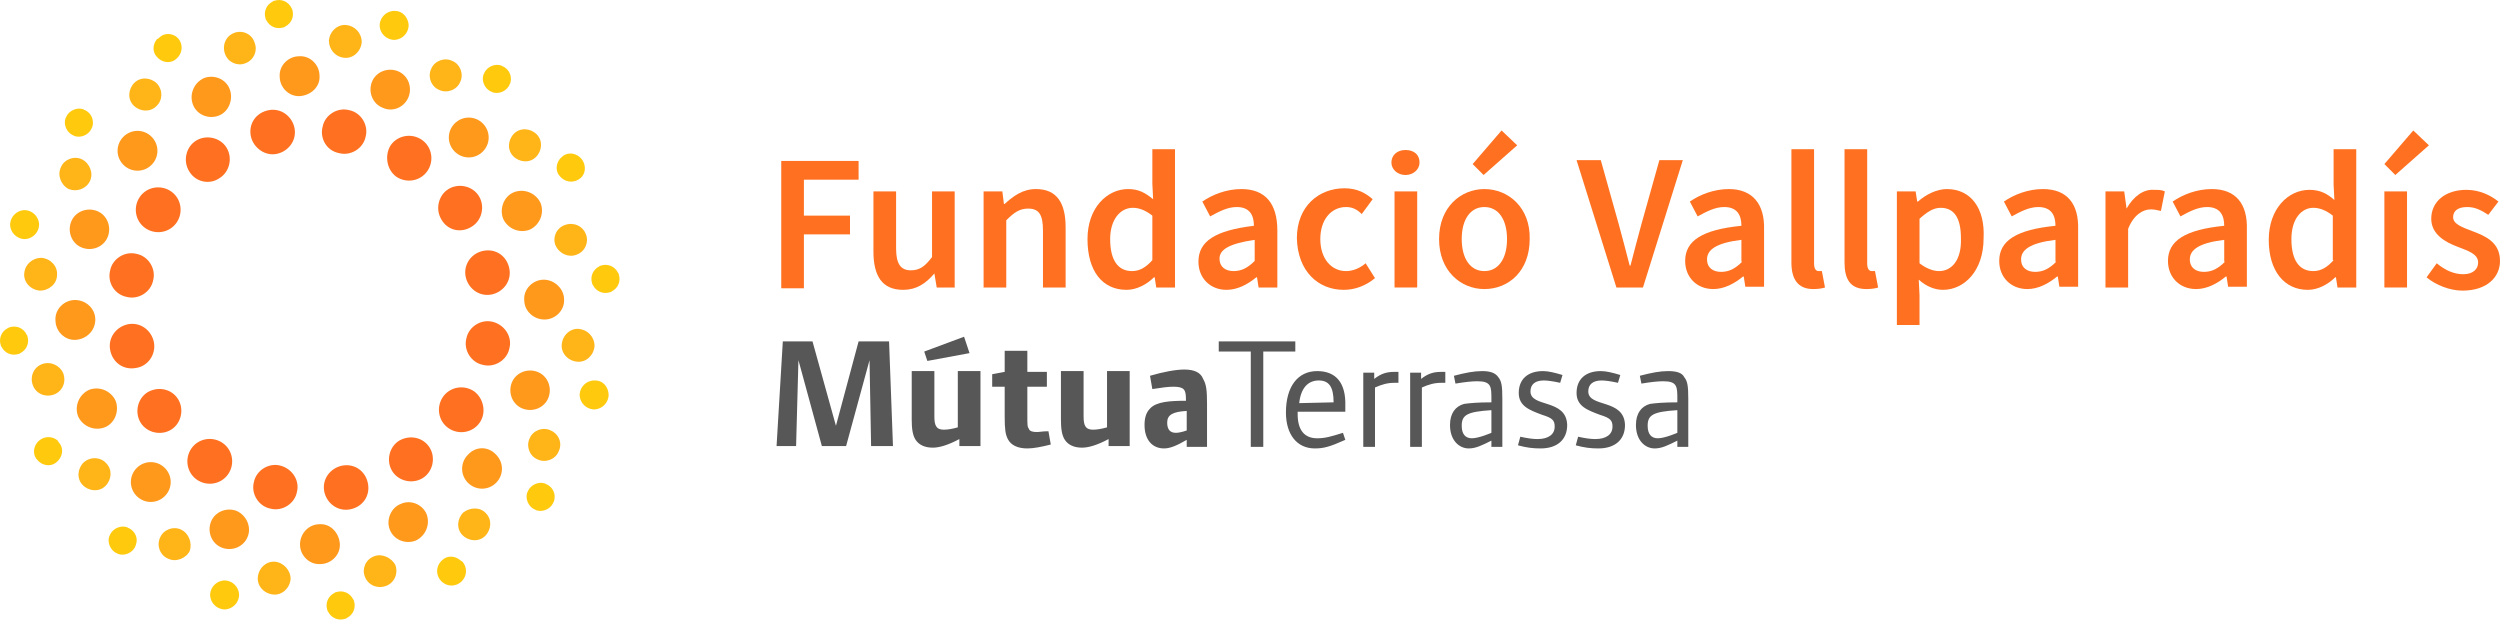 <?xml version="1.0" encoding="utf-8"?>
<!-- Generator: Adobe Illustrator 21.0.2, SVG Export Plug-In . SVG Version: 6.00 Build 0)  -->
<svg version="1.1" id="Capa_1" xmlns="http://www.w3.org/2000/svg" xmlns:xlink="http://www.w3.org/1999/xlink" x="0px" y="0px"
	 viewBox="0 0 320 79.3" style="enable-background:new 0 0 320 79.3;" xml:space="preserve">
<style type="text/css">
	.st0{fill:#FF991C;}
	.st1{fill:#FF7121;}
	.st2{fill:#FFB517;}
	.st3{fill:#FFCA0E;}
	.st4{fill:#585757;}
</style>
<path class="st0" d="M40.9,9.7c0-1.4-1.2-2.6-2.6-2.5c-1.4,0-2.6,1.2-2.5,2.6c0,1.4,1.2,2.6,2.6,2.5C39.8,12.2,41,11.1,40.9,9.7z
	 M40.9,67.1c-1.4,0-2.5,1.2-2.5,2.6s1.2,2.6,2.6,2.5c1.4,0,2.6-1.2,2.5-2.6S42.3,67,40.9,67.1z M28,14.8c1.3-0.5,1.9-2.1,1.4-3.4
	s-2-1.9-3.3-1.4c-1.3,0.6-1.9,2.1-1.4,3.4S26.7,15.3,28,14.8z M51.3,64.5c-1.3,0.5-1.9,2.1-1.4,3.3c0.5,1.3,2,1.9,3.3,1.4
	c1.3-0.6,1.9-2.1,1.4-3.4C54.1,64.6,52.6,63.9,51.3,64.5z M19.4,21.1c1-1,1-2.6,0-3.6s-2.6-1-3.6,0s-1,2.6,0,3.6
	S18.4,22.1,19.4,21.1z M59.9,58.2c-1,1-1,2.6,0,3.6s2.6,1,3.6,0s1-2.6,0-3.6C62.5,57.1,60.9,57.1,59.9,58.2z M10.5,31.7
	c1.3,0.5,2.8-0.1,3.3-1.4s-0.1-2.8-1.4-3.3s-2.8,0.1-3.3,1.4S9.2,31.2,10.5,31.7z M68.8,47.6c-1.3-0.5-2.8,0.1-3.3,1.4
	c-0.5,1.3,0.1,2.8,1.4,3.3s2.8-0.1,3.3-1.4C70.7,49.6,70.1,48.1,68.8,47.6z M12.2,40.9c0-1.4-1.2-2.5-2.6-2.5S7,39.6,7.1,41
	c0,1.4,1.2,2.6,2.6,2.5S12.2,42.3,12.2,40.9z M69.6,35.8c-1.4,0-2.6,1.2-2.5,2.6c0,1.4,1.2,2.5,2.6,2.5s2.6-1.2,2.5-2.6
	C72.2,37,71,35.8,69.6,35.8z M11.4,49.9c-1.3,0.6-1.9,2.1-1.4,3.4c0.6,1.3,2.1,1.9,3.4,1.4s1.9-2.1,1.4-3.4
	C14.2,50,12.7,49.4,11.4,49.9z M67.8,29.4c1.3-0.6,1.9-2.1,1.4-3.4c-0.6-1.3-2.1-1.9-3.4-1.4s-1.9,2.1-1.4,3.4
	C65,29.3,66.5,29.9,67.8,29.4z M17.5,59.9c-1,1-1,2.6,0,3.6s2.6,1,3.6,0s1-2.6,0-3.6S18.5,58.9,17.5,59.9z M61.8,19.4
	c1-1,1-2.6,0-3.6s-2.6-1-3.6,0s-1,2.6,0,3.6S60.8,20.4,61.8,19.4z M30.3,65.4c-1.3-0.5-2.8,0.1-3.3,1.4s0.1,2.8,1.4,3.3
	s2.8-0.1,3.3-1.4C32.2,67.5,31.6,66,30.3,65.4z M52.3,12.4c0.5-1.3-0.1-2.8-1.4-3.3c-1.3-0.5-2.8,0.1-3.3,1.4s0.1,2.8,1.4,3.3
	C50.3,14.4,51.8,13.7,52.3,12.4z"/>
<path class="st1" d="M35.4,19.7c1.5-0.3,2.6-1.7,2.3-3.3c-0.3-1.5-1.7-2.6-3.3-2.3s-2.6,1.7-2.3,3.3C32.4,18.9,33.9,20,35.4,19.7z
	 M43.8,59.6c-1.5,0.3-2.6,1.7-2.3,3.3c0.3,1.5,1.7,2.6,3.3,2.3s2.6-1.7,2.3-3.3S45.4,59.3,43.8,59.6z M28.1,22.8
	c1.3-0.8,1.7-2.6,0.9-3.9c-0.8-1.3-2.6-1.7-3.9-0.9c-1.3,0.8-1.7,2.6-0.9,3.9C25,23.3,26.8,23.7,28.1,22.8z M51.1,56.4
	c-1.3,0.8-1.7,2.6-0.9,3.9c0.8,1.3,2.6,1.7,3.9,0.9c1.3-0.8,1.7-2.6,0.9-3.9S52.5,55.6,51.1,56.4z M18.6,29.2c1.3,0.9,3.1,0.6,4-0.7
	c0.9-1.3,0.6-3.1-0.7-4c-1.3-0.9-3.1-0.6-4,0.7C17,26.5,17.3,28.3,18.6,29.2z M60.7,50.1c-1.3-0.9-3.1-0.6-4,0.7s-0.6,3.1,0.7,4
	s3.1,0.6,4-0.7C62.3,52.8,61.9,51,60.7,50.1z M16.2,38c1.5,0.4,3.1-0.6,3.4-2.1c0.4-1.5-0.6-3.1-2.1-3.4c-1.5-0.4-3.1,0.6-3.4,2.1
	C13.7,36.2,14.7,37.7,16.2,38z M63.1,41.2c-1.5-0.4-3.1,0.6-3.4,2.1c-0.4,1.5,0.6,3.1,2.1,3.4c1.5,0.4,3.1-0.6,3.4-2.1
	C65.6,43.1,64.6,41.6,63.1,41.2z M19.7,43.8c-0.3-1.5-1.7-2.6-3.3-2.3c-1.5,0.3-2.6,1.7-2.3,3.3s1.7,2.6,3.3,2.3
	C18.9,46.9,20,45.4,19.7,43.8z M59.6,35.4c0.3,1.5,1.7,2.6,3.3,2.3c1.5-0.3,2.6-1.7,2.3-3.3s-1.7-2.6-3.3-2.3
	C60.3,32.4,59.3,33.9,59.6,35.4z M18.9,50.2c-1.3,0.8-1.7,2.6-0.9,3.9c0.8,1.3,2.6,1.7,3.9,0.9s1.7-2.6,0.9-3.9
	C22,49.8,20.3,49.4,18.9,50.2z M60.4,29c1.3-0.8,1.7-2.6,0.9-3.9s-2.6-1.7-3.9-0.9c-1.3,0.8-1.7,2.6-0.9,3.9
	C57.3,29.5,59,29.9,60.4,29z M28.5,56.7c-1.3-0.9-3.1-0.6-4,0.7s-0.6,3.1,0.7,4c1.3,0.9,3.1,0.6,4-0.7S29.8,57.6,28.5,56.7z
	 M50.7,22.6c1.3,0.9,3.1,0.6,4-0.7c0.9-1.3,0.6-3.1-0.7-4s-3.1-0.6-4,0.7C49.2,19.9,49.5,21.7,50.7,22.6z M35.9,59.6
	c-1.5-0.4-3.1,0.6-3.4,2.1c-0.4,1.5,0.6,3.1,2.1,3.4c1.5,0.4,3.1-0.6,3.4-2.1C38.4,61.5,37.4,60,35.9,59.6z M43.4,19.6
	c1.5,0.4,3.1-0.6,3.4-2.1c0.4-1.5-0.6-3.1-2.1-3.4c-1.5-0.4-3.1,0.6-3.4,2.1C40.9,17.7,41.8,19.3,43.4,19.6z"/>
<path class="st2" d="M44.3,3.2c-1.1-0.1-2.1,0.8-2.2,2c0,1.1,0.8,2.1,2,2.2c1.1,0.1,2.1-0.8,2.2-2C46.3,4.2,45.4,3.3,44.3,3.2z
	 M35.2,71.9c-1.1-0.1-2.1,0.8-2.2,2c-0.1,1.1,0.8,2.1,2,2.2c1.1,0.1,2.1-0.8,2.2-2C37.2,73,36.3,72,35.2,71.9z M30,4.2
	c-1.1,0.4-1.6,1.6-1.2,2.7s1.6,1.6,2.6,1.2c1.1-0.4,1.6-1.6,1.2-2.6C32.3,4.4,31.1,3.8,30,4.2z M47.9,71.2c-1.1,0.4-1.6,1.6-1.2,2.6
	c0.4,1.1,1.6,1.6,2.7,1.2c1.1-0.4,1.6-1.6,1.2-2.7C50.1,71.4,48.9,70.8,47.9,71.2z M20.1,10.7c-0.8-0.8-2.1-0.9-2.9-0.1
	c-0.8,0.8-0.9,2.1-0.1,2.9c0.8,0.8,2.1,0.9,2.9,0.1C20.8,12.9,20.9,11.6,20.1,10.7z M59.3,65.6c-0.8,0.8-0.9,2.1-0.1,2.9
	c0.8,0.8,2.1,0.9,2.9,0.1c0.8-0.8,0.9-2.1,0.1-2.9C61.5,64.9,60.2,64.9,59.3,65.6z M11.5,23.2c0.5-1,0-2.3-1-2.8s-2.3,0-2.7,1
	c-0.5,1,0,2.3,1,2.8C9.8,24.6,11,24.2,11.5,23.2z M70.5,55.1c-1-0.5-2.3,0-2.7,1c-0.5,1,0,2.3,1,2.7c1,0.5,2.3,0,2.7-1
	C72,56.8,71.6,55.6,70.5,55.1z M7.3,35.2c0.1-1.1-0.8-2.1-2-2.2c-1.1,0-2.1,0.8-2.2,2c-0.1,1.1,0.8,2.1,2,2.2
	C6.3,37.2,7.3,36.3,7.3,35.2z M74.1,42.1c-1.1-0.1-2.1,0.8-2.2,2c-0.1,1.1,0.8,2.1,2,2.2c1.1,0.1,2.1-0.8,2.2-2
	C76.1,43.1,75.2,42.2,74.1,42.1z M5.4,46.6c-1.1,0.4-1.6,1.6-1.2,2.7c0.4,1.1,1.6,1.6,2.7,1.2c1.1-0.4,1.6-1.6,1.2-2.7
	C7.7,46.8,6.5,46.2,5.4,46.6z M73.8,32.6c1.1-0.4,1.6-1.6,1.2-2.6c-0.4-1.1-1.6-1.6-2.7-1.2s-1.6,1.6-1.2,2.6
	C71.6,32.5,72.8,33,73.8,32.6z M10.7,59.2c-0.8,0.8-0.9,2.1-0.1,2.9c0.8,0.8,2.1,0.9,2.9,0.1c0.8-0.8,0.9-2.1,0.1-2.9
	C12.9,58.5,11.6,58.4,10.7,59.2z M68.7,17.2c-0.8-0.8-2.1-0.9-2.9-0.1s-0.9,2.1-0.1,2.9s2.1,0.9,2.9,0.1
	C69.4,19.3,69.5,18,68.7,17.2z M23.2,67.8c-1-0.5-2.3,0-2.7,1c-0.5,1,0,2.3,1,2.7c1,0.5,2.3,0,2.8-1C24.6,69.5,24.2,68.3,23.2,67.8z
	 M57.9,7.8c-1-0.5-2.3,0-2.7,1c-0.5,1,0,2.3,1,2.7c1,0.5,2.3,0,2.7-1C59.4,9.5,58.9,8.2,57.9,7.8z"/>
<path class="st3" d="M50.6,1.4c-0.1,0-0.2,0-0.3,0c-0.9,0.1-1.6,0.8-1.7,1.7c0,0.1,0,0.2,0,0.3c0.1,0.9,0.8,1.6,1.7,1.7
	c0.1,0,0.2,0,0.3,0c0.9-0.1,1.6-0.8,1.7-1.7c0-0.1,0-0.2,0-0.3C52.2,2.2,51.5,1.4,50.6,1.4z M28.9,74.3c-0.1,0-0.2,0-0.3,0
	c-0.9,0.1-1.6,0.8-1.7,1.7c0,0.1,0,0.2,0,0.3c0.1,0.9,0.8,1.6,1.7,1.7c0.1,0,0.2,0,0.3,0c0.9-0.1,1.6-0.8,1.7-1.7c0-0.1,0-0.2,0-0.3
	C30.5,75.1,29.8,74.4,28.9,74.3z M37.3,1c-0.4-0.8-1.3-1.2-2.2-0.9c-0.1,0-0.2,0.1-0.2,0.1c-0.8,0.4-1.2,1.3-0.9,2.2
	c0,0.1,0.1,0.2,0.1,0.2c0.4,0.8,1.3,1.2,2.2,0.9c0.1,0,0.2-0.1,0.2-0.1c0.8-0.4,1.2-1.3,0.9-2.2C37.4,1.1,37.3,1.1,37.3,1z
	 M45.2,76.7c-0.4-0.8-1.3-1.2-2.2-0.9c-0.1,0-0.2,0.1-0.2,0.1c-0.8,0.4-1.2,1.3-0.9,2.2c0,0.1,0.1,0.2,0.1,0.2
	c0.4,0.8,1.3,1.2,2.2,0.9c0.1,0,0.2-0.1,0.2-0.1c0.8-0.4,1.2-1.3,0.9-2.2C45.3,76.8,45.2,76.7,45.2,76.7z M22.7,4.8
	c-0.7-0.6-1.7-0.6-2.3,0C20.3,4.9,20.2,5,20.1,5c-0.6,0.7-0.6,1.7,0,2.3c0.1,0.1,0.1,0.1,0.2,0.2c0.7,0.6,1.7,0.6,2.3,0
	c0.1-0.1,0.1-0.1,0.2-0.2c0.6-0.7,0.6-1.7,0-2.4C22.8,4.9,22.7,4.9,22.7,4.8z M58.9,71.7c-0.7-0.6-1.7-0.6-2.3,0
	c-0.1,0.1-0.1,0.1-0.2,0.2c-0.6,0.7-0.6,1.7,0,2.4c0.1,0.1,0.1,0.1,0.2,0.2c0.7,0.6,1.7,0.6,2.4,0c0.1-0.1,0.1-0.1,0.2-0.2
	c0.6-0.7,0.6-1.7,0-2.4C59.1,71.8,59,71.8,58.9,71.7z M10.9,14.1c-0.1,0-0.2-0.1-0.2-0.1c-0.8-0.3-1.8,0.1-2.2,0.9
	c0,0.1-0.1,0.2-0.1,0.2c-0.3,0.8,0.1,1.8,0.9,2.2c0.1,0,0.2,0.1,0.2,0.1c0.8,0.3,1.8-0.1,2.2-0.9c0-0.1,0.1-0.2,0.1-0.2
	C12.1,15.4,11.7,14.5,10.9,14.1z M70,62c-0.1,0-0.2-0.1-0.2-0.1C69,61.6,68,62,67.6,62.8c0,0.1-0.1,0.2-0.1,0.2
	c-0.3,0.8,0.1,1.8,0.9,2.2c0.1,0,0.2,0.1,0.2,0.1c0.8,0.3,1.8-0.1,2.2-0.9c0-0.1,0.1-0.2,0.1-0.2C71.2,63.3,70.8,62.4,70,62z
	 M3,30.6c0.1,0,0.2,0,0.3,0c0.9-0.1,1.6-0.8,1.7-1.7c0-0.1,0-0.2,0-0.3c-0.1-0.9-0.8-1.6-1.7-1.7c-0.1,0-0.2,0-0.3,0
	c-0.9,0.1-1.6,0.8-1.7,1.7c0,0.1,0,0.2,0,0.3C1.4,29.8,2.1,30.5,3,30.6z M76.2,48.7c-0.1,0-0.2,0-0.3,0c-0.9,0.1-1.6,0.8-1.7,1.7
	c0,0.1,0,0.2,0,0.3c0.1,0.9,0.8,1.6,1.7,1.7c0.1,0,0.2,0,0.3,0c0.9-0.1,1.6-0.8,1.7-1.7c0-0.1,0-0.2,0-0.3
	C77.8,49.4,77.1,48.7,76.2,48.7z M3.4,42.8C3,42,2.1,41.6,1.2,41.9C1.1,41.9,1.1,42,1,42c-0.8,0.4-1.2,1.3-0.9,2.2
	c0,0.1,0.1,0.2,0.1,0.2c0.4,0.8,1.3,1.2,2.2,0.9c0.1,0,0.2-0.1,0.2-0.1c0.8-0.4,1.2-1.3,0.9-2.2C3.5,42.9,3.4,42.9,3.4,42.8z
	 M79.2,35.1c0-0.1-0.1-0.2-0.1-0.2c-0.4-0.8-1.3-1.2-2.2-0.9c-0.1,0-0.2,0.1-0.2,0.1c-0.8,0.4-1.2,1.3-0.9,2.2
	c0,0.1,0.1,0.2,0.1,0.2c0.4,0.8,1.3,1.2,2.2,0.9c0.1,0,0.2-0.1,0.2-0.1C79.1,36.9,79.5,36,79.2,35.1z M7.4,56.4
	c-0.7-0.6-1.7-0.6-2.4,0c-0.1,0.1-0.1,0.1-0.2,0.2c-0.6,0.7-0.6,1.7,0,2.3C4.9,59,5,59.1,5,59.1c0.7,0.6,1.7,0.6,2.3,0
	C7.4,59,7.4,59,7.5,58.9c0.6-0.7,0.6-1.7,0-2.3C7.5,56.5,7.4,56.5,7.4,56.4z M74.4,20.3c-0.1-0.1-0.1-0.1-0.2-0.2
	c-0.7-0.6-1.7-0.6-2.3,0c-0.1,0.1-0.1,0.1-0.2,0.2c-0.6,0.7-0.6,1.7,0,2.3c0.1,0.1,0.1,0.1,0.2,0.2c0.7,0.6,1.7,0.6,2.4,0
	c0.1-0.1,0.1-0.1,0.2-0.2C75,22,75,21,74.4,20.3z M16.5,67.6c-0.1,0-0.2-0.1-0.2-0.1c-0.8-0.3-1.8,0.1-2.2,0.9
	c0,0.1-0.1,0.2-0.1,0.2c-0.3,0.8,0.1,1.8,0.9,2.2c0.1,0,0.2,0.1,0.2,0.1c0.8,0.3,1.8-0.1,2.2-0.9c0-0.1,0.1-0.2,0.1-0.3
	C17.7,68.9,17.3,68,16.5,67.6z M64.4,8.5c-0.1,0-0.2-0.1-0.2-0.1c-0.8-0.3-1.8,0.1-2.2,0.9c0,0.1-0.1,0.2-0.1,0.2
	c-0.3,0.8,0.1,1.8,0.9,2.2c0.1,0,0.2,0.1,0.2,0.1c0.8,0.3,1.8-0.1,2.2-0.9c0-0.1,0.1-0.2,0.1-0.2C65.6,9.8,65.2,8.9,64.4,8.5z"/>
<path class="st4" d="M141.7,54.7c-0.7,0.2-1.3,0.3-1.8,0.3c-1,0-1.2-0.6-1.2-1.7v-5.8h-2.9v6.2c0,1.1,0.1,2,0.5,2.6
	c0.4,0.6,1.1,1,2.2,1c0.8,0,1.9-0.3,3.4-1.1v0.9h2.7v-9.6h-2.9V54.7z M109.9,43.7L107,54.5l-3-10.8h-3.8l-0.8,13.4h2.5l0.3-11l3,11
	h3.1l3-11l0.2,11h2.8l-0.5-13.4C113.8,43.7,109.9,43.7,109.9,43.7z M132.7,55.3c-0.5,0-0.9-0.1-1-0.4c-0.2-0.3-0.2-0.4-0.2-1.9v-3.5
	h2.5v-1.9h-2.5v-2.7h-2.9v2.7l-1.6,0.3v1.6h1.6v3.8c0,1.7,0.1,2.3,0.4,2.9c0.4,0.8,1.3,1.2,2.5,1.2c0.8,0,1.8-0.2,3-0.5l-0.3-1.7
	C133.4,55.2,133.1,55.3,132.7,55.3z M122.6,54.7c-0.7,0.2-1.3,0.3-1.8,0.3c-1,0-1.2-0.6-1.2-1.7v-5.8h-2.9v6.2c0,1.1,0.1,2,0.5,2.6
	c0.4,0.6,1.1,1,2.2,1c0.8,0,1.9-0.3,3.4-1.1v0.9h2.7v-9.6h-2.9V54.7z M124.1,45.2l-0.7-2.1l-5.1,1.9l0.4,1.2L124.1,45.2z
	 M165.8,43.7H156V45h4.1v12.2h1.6V45h4.1V43.7z M181.9,48.5v-0.8h-1.4v9.5h1.5v-7.6c0.9-0.4,1.6-0.6,2.5-0.6h0.5v-1.4h-0.5
	C183.5,47.6,182.8,47.8,181.9,48.5z M175.9,48.5v-0.8h-1.4v9.5h1.5v-7.6c0.9-0.4,1.6-0.6,2.5-0.6h0.5v-1.4h-0.5
	C177.5,47.6,176.8,47.8,175.9,48.5z M151.6,47.3c-1.1,0-2.7,0.3-4.4,0.8l0.3,1.7c1.3-0.2,2-0.3,2.7-0.3c1.4,0,1.6,0.4,1.6,1.6v0.2
	c-2,0-3.8,0.1-4.6,1c-0.5,0.5-0.7,1.2-0.7,2.1c0,1.9,1,3,2.5,3c0.8,0,1.7-0.4,2.9-1.1v0.9h2.6v-5.5c0-1.8-0.1-2.5-0.5-3.2
	C153.7,47.7,152.9,47.3,151.6,47.3z M151.9,55.1c0,0-0.8,0.3-1.4,0.3c-0.7,0-1.1-0.4-1.1-1.3c0-1,0.7-1.4,2.5-1.5V55.1z M189.7,47.5
	c-1,0-2.1,0.2-3.6,0.6l0.2,1c1.2-0.2,2.1-0.3,2.8-0.3c1.8,0,1.8,0.7,1.8,2.3v0.4c-1.8,0-2.8,0.1-3.5,0.2c-1.1,0.3-1.8,1.2-1.8,2.7
	c0,2,1.2,3,2.4,3c0.9,0,1.7-0.4,2.9-1v0.8h1.4v-6.1c0-1.7-0.1-2.3-0.5-2.8C191.4,47.7,190.7,47.5,189.7,47.5z M190.9,55.4
	c0,0-1.6,0.7-2.5,0.7c-0.8,0-1.3-0.5-1.3-1.6c0-1.4,0.7-1.8,3.8-2V55.4z M168.6,47.5c-2.5,0-4,2-4,5.3c0,2.8,1.4,4.6,3.7,4.6
	c1.1,0,1.9-0.2,3.9-1.1l-0.3-0.9c-1.6,0.5-2.3,0.7-3.3,0.7c-1.6,0-2.5-1-2.5-3.1v-0.3h6.1V52C172.3,49,171,47.5,168.6,47.5z
	 M166.3,51.6c0.2-1.9,1.1-2.9,2.5-2.9c1.3,0,1.9,0.8,1.9,2.8L166.3,51.6z M215.6,48.3c-0.3-0.6-1-0.8-2.1-0.8c-1,0-2.1,0.2-3.6,0.6
	l0.2,1c1.2-0.2,2.1-0.3,2.8-0.3c1.8,0,1.8,0.7,1.8,2.3v0.4c-1.8,0-2.8,0.1-3.5,0.2c-1.1,0.3-1.8,1.2-1.8,2.7c0,2,1.2,3,2.4,3
	c0.9,0,1.7-0.4,2.9-1v0.8h1.4v-6.1C216.1,49.4,216,48.8,215.6,48.3z M214.7,55.4c0,0-1.6,0.7-2.5,0.7c-0.8,0-1.3-0.5-1.3-1.6
	c0-1.4,0.7-1.8,3.8-2V55.4z M203.3,50.1c0-0.9,0.6-1.4,1.7-1.4c0.5,0,1.2,0.1,2.1,0.3l0.3-1c-1-0.3-1.8-0.5-2.5-0.5
	c-1.9,0-3.1,1-3.1,2.8c0,1.7,1.4,2.2,3,2.8c1.3,0.4,1.6,0.7,1.6,1.5c0,1-0.8,1.6-2.2,1.6c-0.6,0-1.3-0.1-2.2-0.3l-0.3,1.1
	c1.1,0.3,1.9,0.4,2.9,0.4c2.1,0,3.4-1.1,3.4-3C207.9,51,203.3,52.2,203.3,50.1z M195.9,50.1c0-0.9,0.6-1.4,1.7-1.4
	c0.5,0,1.2,0.1,2.1,0.3l0.3-1c-1-0.3-1.8-0.5-2.5-0.5c-1.9,0-3.1,1-3.1,2.8c0,1.7,1.4,2.2,3,2.8c1.3,0.4,1.6,0.7,1.6,1.5
	c0,1-0.8,1.6-2.2,1.6c-0.6,0-1.3-0.1-2.2-0.3l-0.3,1.1c1.1,0.3,1.9,0.4,2.9,0.4c2.1,0,3.4-1.1,3.4-3C200.5,51,195.9,52.2,195.9,50.1
	z"/>
<g>
	<path class="st1" d="M132.6,24.2c-1.7,0-2.9,0.9-4,1.9h-0.1l-0.2-1.6h-2.4v12.3h2.9v-8.6c1-1,1.7-1.5,2.8-1.5
		c1.4,0,1.9,0.8,1.9,2.8v7.3h2.9v-7.7C136.4,26,135.3,24.2,132.6,24.2z"/>
	<path class="st1" d="M119.3,32.9c-0.9,1.2-1.6,1.7-2.7,1.7c-1.3,0-1.9-0.8-1.9-2.8v-7.3h-2.9v7.7c0,3.1,1.1,4.9,3.8,4.9
		c1.7,0,2.9-0.8,4-2.1l0.3,1.8h2.3V24.5h-2.9V32.9z"/>
	<polygon class="st1" points="194.2,18.6 192.2,16.7 188.5,21 189.9,22.4 	"/>
	<rect x="178.5" y="24.5" class="st1" width="2.9" height="12.3"/>
	<path class="st1" d="M179.9,19.2c-1.1,0-1.8,0.7-1.8,1.6c0,0.9,0.8,1.6,1.8,1.6s1.8-0.7,1.8-1.6C181.7,19.8,181,19.2,179.9,19.2z"
		/>
	<polygon class="st1" points="310.9,18.6 308.9,16.7 305.2,21 306.6,22.4 	"/>
	<polygon class="st1" points="100,36.9 102.9,36.9 102.9,30 108.8,30 108.8,27.6 102.9,27.6 102.9,23 109.9,23 109.9,20.6 100,20.6 
			"/>
	<path class="st1" d="M210.1,28.7c-0.5,1.8-0.9,3.4-1.4,5.3h-0.1c-0.5-1.9-0.9-3.5-1.4-5.3l-2.3-8.2h-3.1l5.1,16.3h3.4l5.1-16.3h-3
		L210.1,28.7z"/>
	<path class="st1" d="M147.5,23.5l0.1,2c-1-0.8-1.8-1.3-3.2-1.3c-2.7,0-5.2,2.4-5.2,6.4c0,4.1,1.9,6.5,5,6.5c1.3,0,2.6-0.7,3.5-1.6
		h0.1l0.2,1.3h2.4V19.1h-2.9V23.5z M147.5,33.3c-0.8,0.9-1.6,1.4-2.6,1.4c-1.8,0-2.8-1.4-2.8-4.1c0-2.5,1.3-4,2.9-4
		c0.8,0,1.6,0.3,2.5,1V33.3z"/>
	<path class="st1" d="M172.3,34.7c-1.9,0-3.3-1.6-3.3-4.1s1.4-4.1,3.3-4.1c0.8,0,1.4,0.3,2,0.9l1.4-1.9c-0.9-0.8-2-1.4-3.6-1.4
		c-3.3,0-6.1,2.3-6.1,6.4c0.1,4.2,2.7,6.6,6,6.6c1.4,0,2.8-0.5,4-1.5l-1.2-1.9C174.1,34.3,173.2,34.7,172.3,34.7z"/>
	<path class="st1" d="M158.9,24.2c-1.9,0-3.7,0.7-5,1.6l1,1.9c1.1-0.6,2.2-1.2,3.4-1.2c1.7,0,2.2,1.1,2.2,2.4c-5,0.6-7.1,2-7.1,4.6
		c0,2.1,1.5,3.6,3.6,3.6c1.4,0,2.7-0.7,3.8-1.6h0.1l0.2,1.3h2.4v-7.3C163.5,26.1,162,24.2,158.9,24.2z M160.6,33.4
		c-0.9,0.9-1.7,1.3-2.7,1.3s-1.8-0.5-1.8-1.6c0-1.1,1.1-1.9,4.5-2.4V33.4z"/>
	<path class="st1" d="M232.8,34.7c-0.3,0-0.6-0.2-0.6-1V19.1h-2.9v14.5c0,2.1,0.8,3.4,2.8,3.4c0.7,0,1.2-0.1,1.5-0.2l-0.4-2.1
		C233,34.7,232.9,34.7,232.8,34.7z"/>
	<path class="st1" d="M272.2,26.7l-0.3-2.2h-2.4v12.3h2.9v-7.5c0.7-1.8,1.9-2.5,2.9-2.5c0.5,0,0.8,0.1,1.3,0.2l0.5-2.5
		c-0.4-0.2-0.8-0.2-1.4-0.2C274.4,24.2,273.1,25.1,272.2,26.7z"/>
	<path class="st1" d="M249.2,24.2c-1.3,0-2.7,0.7-3.7,1.6h-0.1l-0.2-1.3h-2.4v17.1h2.9v-3.8l-0.1-2c1,0.9,2.1,1.3,3.1,1.3
		c2.7,0,5.2-2.4,5.2-6.6C254.1,26.7,252.3,24.2,249.2,24.2z M248.2,34.7c-0.7,0-1.6-0.3-2.5-1V28c1-0.9,1.8-1.4,2.7-1.4
		c1.8,0,2.6,1.4,2.6,3.9C251.1,33.3,249.8,34.7,248.2,34.7z"/>
	<path class="st1" d="M239.6,34.7c-0.3,0-0.6-0.2-0.6-1V19.1h-2.9v14.5c0,2.1,0.7,3.4,2.8,3.4c0.7,0,1.2-0.1,1.5-0.2l-0.4-2.1
		C239.8,34.7,239.7,34.7,239.6,34.7z"/>
	<path class="st1" d="M261.5,24.2c-1.9,0-3.7,0.7-5,1.6l1,1.9c1.1-0.6,2.2-1.2,3.4-1.2c1.7,0,2.2,1.1,2.2,2.4
		c-5,0.5-7.2,1.9-7.2,4.5c0,2.1,1.5,3.6,3.6,3.6c1.4,0,2.7-0.7,3.8-1.6h0.1l0.2,1.3h2.4v-7.3C266.1,26.1,264.6,24.2,261.5,24.2z
		 M260.5,34.8c-1,0-1.8-0.5-1.8-1.6c0-1.2,1.1-2.1,4.4-2.5v2.8h0.1C262.3,34.4,261.5,34.8,260.5,34.8z"/>
	<path class="st1" d="M283.1,24.2c-1.9,0-3.7,0.7-5,1.6l1,1.9c1.1-0.6,2.2-1.2,3.4-1.2c1.7,0,2.2,1.1,2.2,2.4
		c-5,0.5-7.2,1.9-7.2,4.5c0,2.1,1.5,3.6,3.6,3.6c1.4,0,2.7-0.7,3.8-1.6h0.1l0.2,1.3h2.4v-7.3C287.7,26.1,286.2,24.2,283.1,24.2z
		 M282.1,34.8c-1,0-1.8-0.5-1.8-1.6c0-1.2,1.1-2.1,4.4-2.5v2.8h0.1C283.9,34.4,283.1,34.8,282.1,34.8z"/>
	<path class="st1" d="M316.5,29.6c-1.3-0.5-2.5-0.9-2.5-1.8c0-0.8,0.6-1.3,1.8-1.3c1,0,1.8,0.4,2.7,1l1.3-1.7
		c-1-0.8-2.4-1.5-4.1-1.5c-2.7,0-4.5,1.5-4.5,3.7c0,2,1.8,3,3.4,3.6c1.3,0.5,2.6,0.9,2.6,2c0,0.8-0.6,1.5-1.9,1.5
		c-1.2,0-2.3-0.5-3.4-1.4l-1.3,1.8c1.2,1,3,1.7,4.6,1.7c3.1,0,4.8-1.7,4.8-3.8C320,31,318.1,30.2,316.5,29.6z"/>
	<rect x="305.2" y="24.5" class="st1" width="2.9" height="12.3"/>
	<path class="st1" d="M298.7,23.6l0.1,2c-0.9-0.8-1.8-1.3-3.2-1.3c-2.7,0-5.2,2.4-5.2,6.4s2,6.4,5,6.4c1.3,0,2.6-0.7,3.5-1.6h0.1
		l0.2,1.3h2.4V19.1h-2.9V23.6z M296.1,34.7c-1.8,0-2.8-1.4-2.8-4.1c0-2.6,1.3-4,2.8-4c0.8,0,1.6,0.3,2.5,1v5.7h0.1
		C297.9,34.2,297.1,34.7,296.1,34.7z"/>
	<path class="st1" d="M221.3,24.2c-1.9,0-3.7,0.7-5,1.6l1,1.9c1.1-0.6,2.2-1.2,3.4-1.2c1.7,0,2.2,1.1,2.2,2.4
		c-5,0.5-7.2,1.9-7.2,4.5c0,2.1,1.5,3.6,3.6,3.6c1.4,0,2.7-0.7,3.8-1.6h0.1l0.2,1.3h2.4v-7.3C225.9,26.1,224.3,24.2,221.3,24.2z
		 M220.3,34.8c-1,0-1.8-0.5-1.8-1.6c0-1.2,1.1-2.1,4.4-2.5v2.8h0.1C222.1,34.4,221.3,34.8,220.3,34.8z"/>
	<path class="st1" d="M190,24.2c-3,0-5.8,2.3-5.8,6.4c0,4.1,2.8,6.4,5.8,6.4c3.1,0,5.8-2.3,5.8-6.4C195.9,26.6,193.1,24.2,190,24.2z
		 M190,34.7c-1.8,0-2.9-1.6-2.9-4.1s1.1-4.1,2.9-4.1s2.9,1.6,2.9,4.1S191.8,34.7,190,34.7z"/>
</g>
</svg>
